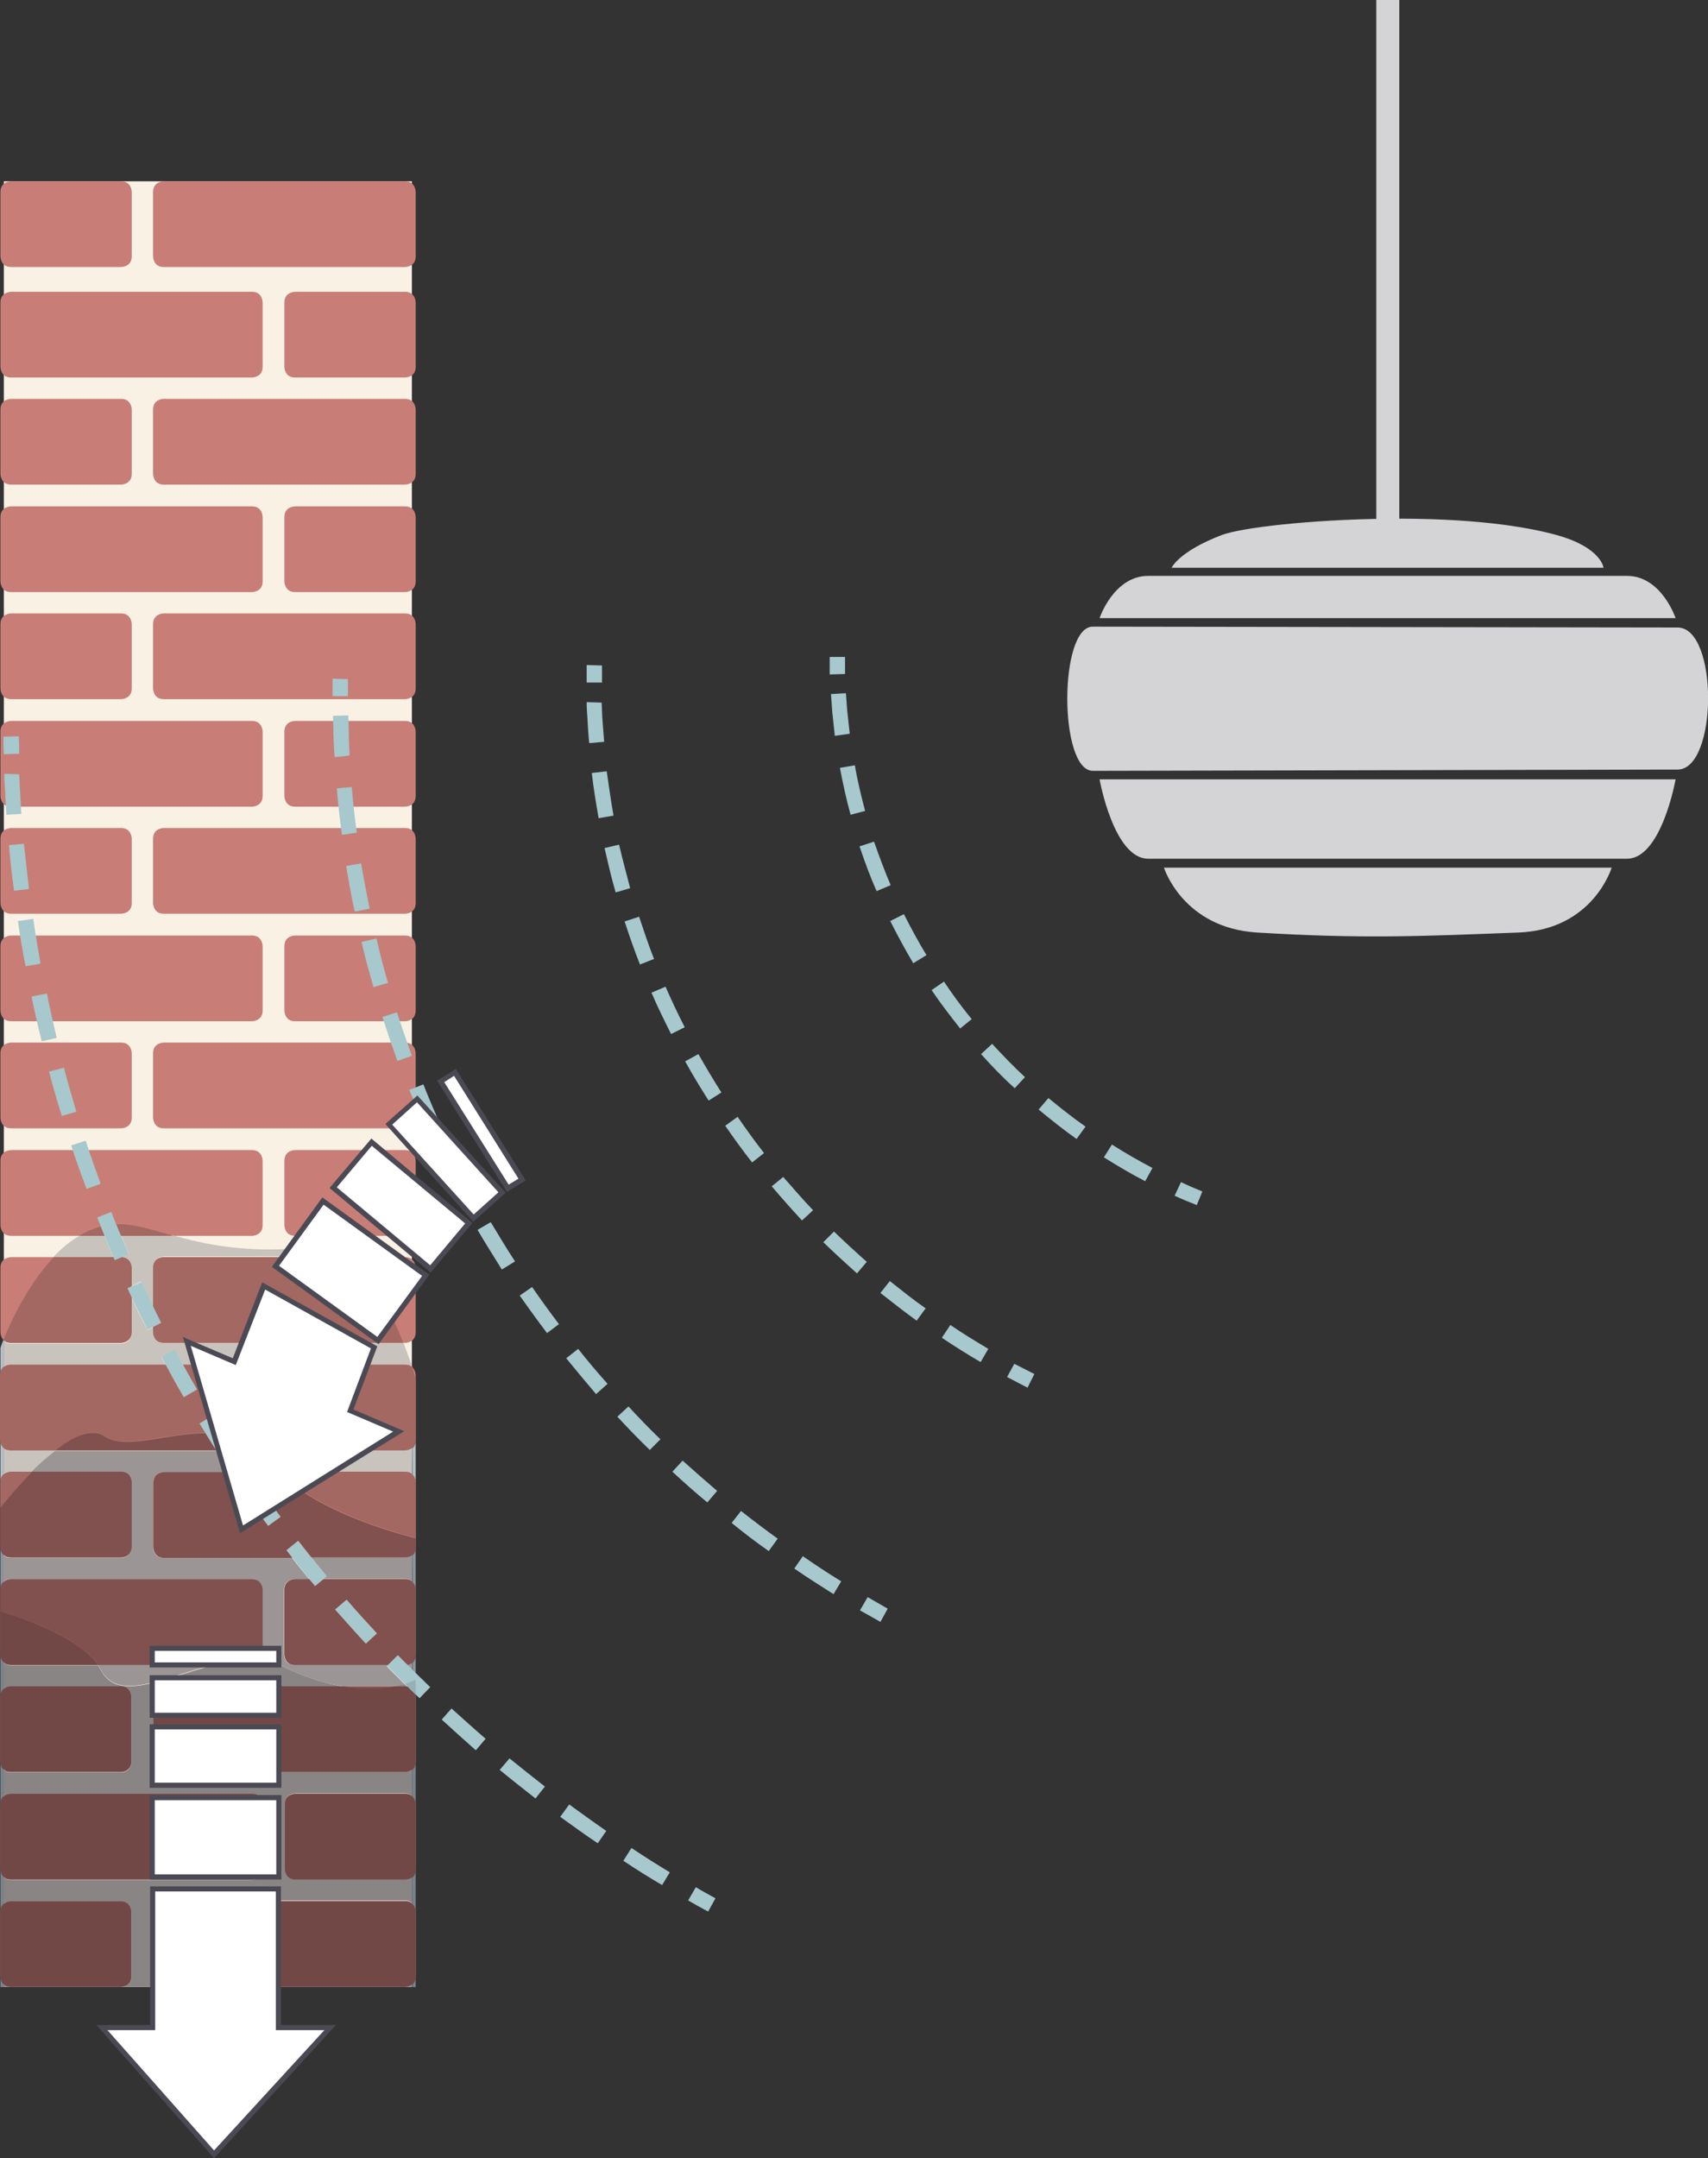 <?xml version="1.0" encoding="utf-8"?>
<!-- Generator: Adobe Illustrator 22.1.0, SVG Export Plug-In . SVG Version: 6.00 Build 0)  -->
<svg version="1.1" id="Ebene_1" xmlns="http://www.w3.org/2000/svg" xmlns:xlink="http://www.w3.org/1999/xlink" x="0px" y="0px"
	 viewBox="0 0 400.6 505.9" style="enable-background:new 0 0 400.6 505.9;" xml:space="preserve">
<rect x="0" y="0" width="400.6" height="505.9" fill="#333333" stroke="none"/>
<style type="text/css">
	.st0{fill:#FAF1E5;}
	.st1{fill:#D4D4D7;}
	.st2{fill:#C87E76;}
	.st3{fill:#B4BEC3;}
	.st4{fill:#C9C3BD;}
	.st5{fill:#A36862;}
	.st6{fill:#8A9399;}
	.st7{fill:#9B9695;}
	.st8{fill:#80514E;}
	.st9{fill:#A7C8CD;}
	.st10{fill:#7A8289;}
	.st11{fill:#8A8585;}
	.st12{fill:#724847;}
	.st13{fill:#93B1B7;}
	.st14{fill:#FFFFFF;}
	.st15{fill:#4B4A54;}
</style>
<g>
	<polyline class="st0" points="0.9,42.5 0.9,465.8 96.6,465.8 96.6,42.5 0.9,42.5 	"/>
	<path class="st1" d="M326.6,182.7H393c0,0-3.3,18.6-11.4,18.6c-3.6,0-28.5,0-55,0c-0.8,0-1.5,0-2.3,0c-26.5,0-51.4,0-55,0
		c-8.1,0-11.4-18.6-11.4-18.6h66.4H326.6L326.6,182.7z"/>
	<path class="st1" d="M326.6,144.9H393c0,0-3.3-9.9-11.4-9.9c-3.6,0-28.5,0-55,0c-0.8,0-1.5,0-2.3,0c-26.5,0-51.4,0-55,0
		c-8.1,0-11.4,9.9-11.4,9.9h66.4H326.6L326.6,144.9z"/>
	<path class="st1" d="M326.8,133.1h49.3c0,0-0.5-4.8-11.1-7.7c-7.2-2-20-4-39.7-3.8c-18,0.2-34.1,2.1-38.7,3.8
		c-10.2,3.9-11.8,7.7-11.8,7.7h49.3H326.8L326.8,133.1z"/>
	<path class="st1" d="M256.4,146.9c0.3,0,137.1,0.2,137.1,0.2c9.6,0.1,9.4,33.2,0,33.3c0,0-136.8,0.3-137.1,0.3
		C248.3,180.9,248.3,146.6,256.4,146.9L256.4,146.9z"/>
	<path class="st1" d="M327.6,203.4H378c0,0-4.3,14.5-21.8,15.2c-23.3,0.9-36.7,1.5-61.4,0c-17.4-1.1-21.8-15.2-21.8-15.2h50.3H327.6
		L327.6,203.4z"/>
	<polygon class="st1" points="322.8,0 322.8,132.7 328.2,132.7 328.2,0 	"/>
	<path class="st2" d="M2.6,68.4c0,0-2.5,0-2.5,2.5V86c0,0,0,2.5,2.5,2.5h56.5c0,0,2.5,0,2.5-2.5V70.9c0,0,0-2.5-2.5-2.5H2.6
		L2.6,68.4z"/>
	<path class="st2" d="M2.6,169c0,0-2.5,0-2.5,2.5v15.1c0,0,0,2.5,2.5,2.5h56.5c0,0,2.5,0,2.5-2.5v-15.1c0,0,0-2.5-2.5-2.5H2.6
		L2.6,169z"/>
	<path class="st2" d="M2.6,269.6c0,0-2.5,0-2.5,2.5v15.1c0,0,0,2.5,2.5,2.5h56.5c0,0,2.5,0,2.5-2.5v-15.1c0,0,0-2.5-2.5-2.5H2.6"/>
	<path class="st2" d="M2.6,370.2c0,0-2.5,0-2.5,2.5v15.1c0,0,0,2.5,2.5,2.5h56.5c0,0,2.5,0,2.5-2.5v-15.1c0,0,0-2.5-2.5-2.5H2.6"/>
	<path class="st2" d="M2.6,118.7c0,0-2.5,0-2.5,2.5v15.1c0,0,0,2.5,2.5,2.5h56.5c0,0,2.5,0,2.5-2.5v-15.1c0,0,0-2.5-2.5-2.5
		L2.6,118.7L2.6,118.7z"/>
	<path class="st2" d="M2.6,219.3c0,0-2.5,0-2.5,2.5v15.1c0,0,0,2.5,2.5,2.5h56.5c0,0,2.5,0,2.5-2.5v-15.1c0,0,0-2.5-2.5-2.5H2.6
		L2.6,219.3z"/>
	<path class="st2" d="M2.6,319.9c0,0-2.5,0-2.5,2.5v15.1c0,0,0,2.5,2.5,2.5h56.5c0,0,2.5,0,2.5-2.5v-15.1c0,0,0-2.5-2.5-2.5H2.6"/>
	<path class="st2" d="M2.6,420.5c0,0-2.5,0-2.5,2.5v15.1c0,0,0,2.5,2.5,2.5h56.5c0,0,2.5,0,2.5-2.5V423c0,0,0-2.5-2.5-2.5H2.6"/>
	<path class="st2" d="M2.6,93.5c0,0-2.5,0-2.5,2.5v15.1c0,0,0,2.5,2.5,2.5h25.8c0,0,2.5,0,2.5-2.5V96c0,0,0-2.5-2.5-2.5H2.6
		L2.6,93.5z"/>
	<path class="st2" d="M2.6,42.5c0,0-2.5,0-2.5,2.5v15.1c0,0,0,2.5,2.5,2.5h25.8c0,0,2.5,0,2.5-2.5V45c0,0,0-2.5-2.5-2.5H2.6
		L2.6,42.5z"/>
	<path class="st2" d="M2.6,194.1c0,0-2.5,0-2.5,2.5v15.1c0,0,0,2.5,2.5,2.5h25.8c0,0,2.5,0,2.5-2.5v-15.1c0,0,0-2.5-2.5-2.5H2.6
		L2.6,194.1z"/>
	<path class="st2" d="M2.6,294.7c0,0-2.5,0-2.5,2.5v15.1c0,0,0,2.5,2.5,2.5h25.7c0,0,2.5,0,2.5-2.5v-15.1c0,0,0-2.5-2.5-2.5H2.6"/>
	<path class="st2" d="M2.6,395.3c0,0-2.5,0-2.5,2.5v15.1c0,0,0,2.5,2.5,2.5h25.7c0,0,2.5,0,2.5-2.5v-15.1c0,0,0-2.5-2.5-2.5H2.6"/>
	<path class="st2" d="M2.6,143.8c0,0-2.5,0-2.5,2.5v15.1c0,0,0,2.5,2.5,2.5h25.8c0,0,2.5,0,2.5-2.5v-15.1c0,0,0-2.5-2.5-2.5H2.6
		L2.6,143.8z"/>
	<path class="st2" d="M2.6,244.4c0,0-2.5,0-2.5,2.5V262c0,0,0,2.5,2.5,2.5h25.8c0,0,2.5,0,2.5-2.5v-15.1c0,0,0-2.5-2.5-2.5H2.6
		L2.6,244.4z"/>
	<path class="st2" d="M2.6,345c0,0-2.5,0-2.5,2.5v15.1c0,0,0,2.5,2.5,2.5h25.7c0,0,2.5,0,2.5-2.5v-15.1c0,0,0-2.5-2.5-2.5H2.6"/>
	<path class="st2" d="M2.6,445.6c0,0-2.5,0-2.5,2.5v15.1c0,0,0,2.5,2.5,2.5h25.7c0,0,2.5,0,2.5-2.5v-15.1c0,0,0-2.5-2.5-2.5H2.6"/>
	<path class="st2" d="M69.2,68.4c0,0-2.5,0-2.5,2.5V86c0,0,0,2.5,2.5,2.5H95c0,0,2.5,0,2.5-2.5V70.9c0,0,0-2.5-2.5-2.5H69.2
		L69.2,68.4z"/>
	<path class="st2" d="M69.2,169c0,0-2.5,0-2.5,2.5v15.1c0,0,0,2.5,2.5,2.5H95c0,0,2.5,0,2.5-2.5v-15.1c0,0,0-2.5-2.5-2.5H69.2
		L69.2,169z"/>
	<path class="st2" d="M69.2,269.6c0,0-2.5,0-2.5,2.5v15.1c0,0,0,2.5,2.5,2.5H95c0,0,2.5,0,2.5-2.5v-15.1c0,0,0-2.5-2.5-2.5H69.2
		L69.2,269.6z"/>
	<path class="st2" d="M69.2,370.2c0,0-2.5,0-2.5,2.5v15.1c0,0,0,2.5,2.5,2.5H95c0,0,2.5,0,2.5-2.5v-15.1c0,0,0-2.5-2.5-2.5H69.2"/>
	<path class="st2" d="M69.2,118.7c0,0-2.5,0-2.5,2.5v15.1c0,0,0,2.5,2.5,2.5H95c0,0,2.5,0,2.5-2.5v-15.1c0,0,0-2.5-2.5-2.5
		L69.2,118.7L69.2,118.7z"/>
	<path class="st2" d="M69.2,219.3c0,0-2.5,0-2.5,2.5v15.1c0,0,0,2.5,2.5,2.5H95c0,0,2.5,0,2.5-2.5v-15.1c0,0,0-2.5-2.5-2.5H69.2
		L69.2,219.3z"/>
	<path class="st2" d="M69.2,319.9c0,0-2.5,0-2.5,2.5v15.1c0,0,0,2.5,2.5,2.5H95c0,0,2.5,0,2.5-2.5v-15.1c0,0,0-2.5-2.5-2.5H69.2"/>
	<path class="st2" d="M69.2,420.5c0,0-2.5,0-2.5,2.5v15.1c0,0,0,2.5,2.5,2.5H95c0,0,2.5,0,2.5-2.5V423c0,0,0-2.5-2.5-2.5H69.2"/>
	<path class="st2" d="M38.4,93.5c0,0-2.5,0-2.5,2.5v15.1c0,0,0,2.5,2.5,2.5H95c0,0,2.5,0,2.5-2.5V96c0,0,0-2.5-2.5-2.5H38.4
		L38.4,93.5z"/>
	<path class="st2" d="M38.4,42.5c0,0-2.5,0-2.5,2.5v15.1c0,0,0,2.5,2.5,2.5H95c0,0,2.5,0,2.5-2.5V45c0,0,0-2.5-2.5-2.5H38.4
		L38.4,42.5z"/>
	<path class="st2" d="M38.4,194.1c0,0-2.5,0-2.5,2.5v15.1c0,0,0,2.5,2.5,2.5H95c0,0,2.5,0,2.5-2.5v-15.1c0,0,0-2.5-2.5-2.5H38.4
		L38.4,194.1z"/>
	<path class="st2" d="M38.4,294.7c0,0-2.5,0-2.5,2.5v15.1c0,0,0,2.5,2.5,2.5H95c0,0,2.5,0,2.5-2.5v-15.1c0,0,0-2.5-2.5-2.5H38.4"/>
	<path class="st2" d="M38.4,395.3c0,0-2.5,0-2.5,2.5v15.1c0,0,0,2.5,2.5,2.5H95c0,0,2.5,0,2.5-2.5v-15.1c0,0,0-2.5-2.5-2.5H38.4"/>
	<path class="st2" d="M38.4,143.8c0,0-2.5,0-2.5,2.5v15.1c0,0,0,2.5,2.5,2.5H95c0,0,2.5,0,2.5-2.5v-15.1c0,0,0-2.5-2.5-2.5H38.4
		L38.4,143.8z"/>
	<path class="st2" d="M38.4,244.4c0,0-2.5,0-2.5,2.5V262c0,0,0,2.5,2.5,2.5H95c0,0,2.5,0,2.5-2.5v-15.1c0,0,0-2.5-2.5-2.5H38.4
		L38.4,244.4z"/>
	<path class="st2" d="M38.4,345c0,0-2.5,0-2.5,2.5v15.1c0,0,0,2.5,2.5,2.5H95c0,0,2.5,0,2.5-2.5v-15.1c0,0,0-2.5-2.5-2.5H38.4"/>
	<path class="st2" d="M38.4,445.6c0,0-2.5,0-2.5,2.5v15.1c0,0,0,2.5,2.5,2.5H95c0,0,2.5,0,2.5-2.5v-15.1c0,0,0-2.5-2.5-2.5H38.4"/>
	<path class="st3" d="M97.5,392.3L97.5,392.3v-31.7l0,0v-13c0,0,0-1.2-0.8-1.9v-6.2c0.5-0.4,0.8-1,0.8-1.9v-14.3l0,0V392.3
		 M0.1,347.5v-10c0,0.1,0,1.2,0.8,1.9v6.2C0.4,346,0.1,346.6,0.1,347.5 M0.1,322.4V316c0,0,0.2-0.7,0.7-1.9l0.1,0.1v6.2
		C0.4,320.8,0.1,321.4,0.1,322.4 M96.6,320.5C96.6,320.4,96.6,320.4,96.6,320.5L96.6,320.5C96.6,320.4,96.6,320.4,96.6,320.5"/>
	<path class="st4" d="M0.9,345.6v-6.2c0.4,0.3,0.9,0.6,1.7,0.6H13c-1.9,1.5-3.9,3.3-5.6,5H2.5C2.6,345,1.6,345,0.9,345.6
		 M96.6,345.6c-0.4-0.3-0.9-0.6-1.7-0.6H65.2c-0.7-0.7-1.4-1.5-2-2.3c-0.9-1.2-1.9-2.2-2.9-3c0.6-0.3,1.3-0.9,1.3-2.2v-15.1
		c0,0,0-2.5-2.5-2.5H42.9c-0.6-1.1-1.3-2.3-1.9-3.4l-3.1,1.7c0.3,0.6,0.6,1.2,1,1.8H2.6c0,0-0.9,0-1.7,0.6v-6.2
		c0.4,0.3,0.9,0.6,1.7,0.6h25.7c0,0,2.5,0,2.5-2.5v-8.4c1.2,2.6,2.5,5.2,3.8,7.7l1.4-0.7v1.3c0,0,0,2.5,2.5,2.5h56.2
		c0.8,2.2,1.5,4.1,2,5.5v0.1c-0.4-0.3-0.9-0.6-1.7-0.6H69.3c0,0-2.5,0-2.5,2.5v15.1c0,0,0,2.5,2.5,2.5H95c0,0,0.9,0,1.7-0.6
		L96.6,345.6 M35.9,306.4c-1-2-1.9-4-2.8-6l-2.3,1.1v-4.3c0,0,0-2.4-2.4-2.5l1.8-0.8c-0.6-1.4-1.2-2.8-1.8-4.3h12.2
		c5.7,1.6,12.8,3.3,22.8,3.3c3.2,0,6.6-0.2,10.4-0.6c0.4,0,0.7-0.1,1.1-0.1c2.4,0,4.7,0.9,6.8,2.3H38.6c0,0-2.5,0-2.5,2.5v9.4
		 M26.6,294.7H12.5c1.8-2,3.9-3.7,6.1-5h5.9C25.2,291.4,25.9,293.1,26.6,294.7"/>
	<path class="st5" d="M40.6,289.7H28.4c-0.4-0.9-0.8-1.8-1.1-2.7c0.2,0,0.4,0,0.6,0c0.4,0,0.8,0,1.1,0
		C32.4,287.2,36.1,288.4,40.6,289.7 M24.5,289.7h-5.9c1.6-1,3.3-1.7,5-2.2C23.9,288.2,24.2,289,24.5,289.7"/>
	<path class="st5" d="M13,340H2.5c-0.8,0-1.3-0.2-1.7-0.6C0,338.7,0,337.5,0,337.5v-15.1c0-1,0.4-1.6,0.8-1.9
		c0.7-0.6,1.7-0.6,1.7-0.6h36.3c1.4,2.6,2.8,5.1,4.3,7.7l3.1-1.8c-1.1-1.9-2.2-3.9-3.3-5.9h16.2c2.5,0,2.5,2.5,2.5,2.5v15.1
		c0,1.3-0.6,1.9-1.3,2.2c-2.3-1.9-5-2.9-7.8-3.4c-0.9-1.5-1.8-2.9-2.7-4.4l-3,1.8c0.5,0.7,0.9,1.5,1.4,2.2c-3.2,0-6.5,0.5-9.7,1
		s-6.2,1-8.7,1c-2.1,0-3.9-0.3-5.3-1.3c-0.8-0.5-1.7-0.8-2.7-0.8C19.2,335.9,16.1,337.6,13,340"/>
	<path class="st5" d="M28.3,314.8H2.6c-0.8,0-1.3-0.2-1.7-0.6l-0.1-0.1c1.5-3.8,5.6-12.8,11.8-19.4h14.1c0.1,0.2,0.2,0.4,0.3,0.7
		l1.5-0.7c2.4,0.1,2.4,2.5,2.4,2.5v4.3l-0.9,0.4c0.3,0.7,0.6,1.3,0.9,2v8.4C30.8,314.8,28.3,314.8,28.3,314.8"/>
	<path class="st5" d="M0.1,353.4v-5.9c0-1,0.4-1.6,0.8-1.9c0.7-0.6,1.7-0.6,1.7-0.6h4.9C3.2,349.3,0.1,353.4,0.1,353.4"/>
	<path class="st5" d="M95,340H69.3c-2.5,0-2.5-2.5-2.5-2.5v-15.1c0-2.5,2.5-2.5,2.5-2.5H95c0.8,0,1.3,0.2,1.7,0.6l0,0
		c0.5,1.7,0.8,2.7,0.8,2.7v14.3c0,1-0.4,1.6-0.8,1.9C95.9,340,95,340,95,340"/>
	<path class="st5" d="M94.6,314.8H38.4c-2.5,0-2.5-2.5-2.5-2.5V311l1.8-0.9c-0.6-1.2-1.2-2.4-1.8-3.7v-9.2c0-2.5,2.5-2.5,2.5-2.5
		h43.1C87.6,299,92,308.1,94.6,314.8"/>
	<path class="st5" d="M97.5,360.5c0,0-22-5.2-32.2-15.5H95c0.8,0,1.3,0.2,1.7,0.6c0.8,0.7,0.8,1.9,0.8,1.9V360.5"/>
	<path class="st6" d="M97.5,392.3c-0.3-0.3-0.6-0.6-0.8-0.8v-1.7c0.5-0.4,0.8-1,0.8-1.9v-15.1c0,0,0-1.2-0.8-2v-6.2
		c0.5-0.4,0.8-1,0.8-1.9v-2.1l0,0V392.3 M0.1,372.7v-10c0,0.1,0,1.2,0.8,1.9v6.2C0.4,371.1,0.1,371.7,0.1,372.7"/>
	<path class="st7" d="M92.6,395.3H80.4c-3.9-0.6-8.5-2-13.5-4.4c-1.9-0.9-3.8-1.4-5.8-1.6c0.3-0.4,0.4-0.9,0.4-1.5v-15.1
		c0,0,0-2.5-2.5-2.5H2.5c0,0-0.9,0-1.7,0.6v-6.2c0.4,0.3,0.9,0.6,1.7,0.6h25.7c0,0,2.5,0,2.5-2.5v-15.1c0,0,0-2.5-2.5-2.5H7.3
		c1.7-1.8,3.7-3.5,5.6-5h37.7c0.6,1,1.2,1.9,1.9,2.9l3-2c-0.2-0.3-0.4-0.6-0.6-0.9H59c0,0,0.6,0,1.3-0.3c1,0.8,2,1.8,2.9,3
		c0.6,0.8,1.3,1.6,2,2.3H38.4c0,0-2.5,0-2.5,2.5v15.1c0,0,0,2.5,2.5,2.5h30.1c1.3,1.7,2.7,3.4,4,5h-3.4c0,0-2.5,0-2.5,2.5v15.1
		c0,0,0,2.5,2.5,2.5H91l-0.3,0.3c1.4,1.4,2.8,2.8,4.2,4.2C94.3,395,93.5,395.2,92.6,395.3 M30.4,395.2c-3,0-5.3-1-6.8-3.9
		c-0.2-0.3-0.4-0.7-0.6-1h27c-2.3,0.5-4.5,1.2-6.7,1.9C38.5,393.7,34,395.2,30.4,395.2 M96.6,391.4c-0.4-0.4-0.8-0.8-1.2-1.2
		c0.3-0.1,0.8-0.2,1.2-0.5V391.4 M96.6,370.7c-0.4-0.3-0.9-0.6-1.7-0.6H75.8l0.8-0.6c-1.2-1.5-2.4-2.9-3.6-4.4h22c0,0,0.9,0,1.7-0.6
		L96.6,370.7"/>
	<path class="st8" d="M50,390.3H23c-5.1-7.7-22.9-12.6-22.9-12.6v10.1l0,0v-15.1c0-1,0.4-1.6,0.8-1.9c0.7-0.6,1.7-0.6,1.7-0.6h56.5
		c2.5,0,2.5,2.5,2.5,2.5v15.1c0,0.7-0.2,1.2-0.4,1.5c-0.9-0.1-1.8-0.2-2.7-0.2C55.7,389.2,52.8,389.6,50,390.3"/>
	<path class="st8" d="M59.1,340H55c-0.8-1.2-1.6-2.5-2.4-3.7c2.8,0.5,5.4,1.5,7.8,3.4C59.7,340,59.1,340,59.1,340 M50.7,340H13
		c3-2.4,6.1-4.1,8.8-4.1c1,0,1.9,0.2,2.7,0.8c1.4,0.9,3.2,1.3,5.3,1.3c2.6,0,5.6-0.5,8.7-1c3.1-0.5,6.4-1,9.7-1
		C49,337.3,49.8,338.7,50.7,340"/>
	<path class="st8" d="M28.3,365.1H2.6c-0.8,0-1.3-0.2-1.7-0.6c-0.8-0.7-0.8-1.9-0.8-1.9v-9.2c0,0,3.2-4.1,7.4-8.4h20.9
		c2.5,0,2.5,2.5,2.5,2.5v15.1C30.8,365.1,28.3,365.1,28.3,365.1"/>
	<path class="st8" d="M91,390.3H69.2c-2.5,0-2.5-2.5-2.5-2.5v-15.1c0-2.5,2.5-2.5,2.5-2.5h3.4c0.4,0.5,0.9,1.1,1.3,1.6l2-1.6H95
		c0.8,0,1.3,0.2,1.7,0.6c0.8,0.7,0.8,2,0.8,2v15.1c0,1-0.4,1.6-0.8,1.9s-0.9,0.5-1.2,0.5c-0.7-0.7-1.4-1.4-2.1-2.2L91,390.3
		 M81.3,375l-2.7,2.3c2.4,2.7,4.8,5.4,7.2,8l2.6-2.4C86,380.3,83.6,377.7,81.3,375"/>
	<path class="st8" d="M86.7,395.9c-1.9,0-4-0.2-6.3-0.5h12.2C91,395.6,89,395.9,86.7,395.9"/>
	<path class="st8" d="M95,365.1H73.1c-1-1.3-2.1-2.6-3.1-3.9l-2.8,2.2c0.5,0.6,0.9,1.2,1.4,1.8H38.5c-2.5,0-2.5-2.5-2.5-2.5v-15.1
		c0-2.5,2.5-2.5,2.5-2.5h26.8c10.2,10.4,32.2,15.5,32.2,15.5v2.1c0,1-0.4,1.6-0.8,1.9C95.9,365.1,95,365.1,95,365.1 M59.5,346.8
		l-2.9,2c2,3,4.1,5.9,6.3,8.8l2.9-2.1C63.6,352.7,61.5,349.8,59.5,346.8"/>
	<path class="st9" d="M138.8,181.2c0.4,3.6,1,7.1,1.6,10.6l3.5-0.6c-0.6-3.4-1.1-6.9-1.6-10.4L138.8,181.2L138.8,181.2z
		 M141.8,198.8c0.8,3.5,1.6,7,2.6,10.4l3.4-1c-0.9-3.4-1.8-6.8-2.6-10.2L141.8,198.8L141.8,198.8z M146.5,216
		c1.1,3.4,2.3,6.8,3.6,10.1l3.3-1.3c-1.3-3.3-2.4-6.6-3.5-9.9L146.5,216L146.5,216z M152.8,232.7c1.4,3.3,3,6.5,4.6,9.7l3.2-1.6
		c-1.6-3.1-3.1-6.3-4.5-9.5L152.8,232.7L152.8,232.7z M160.7,248.8c1.7,3.1,3.6,6.2,5.5,9.2l3-1.9c-1.9-3-3.7-6-5.4-9L160.7,248.8
		L160.7,248.8z M170.1,263.9c2,2.9,4.1,5.8,6.3,8.6l2.8-2.2c-2.2-2.8-4.2-5.6-6.2-8.5L170.1,263.9L170.1,263.9z M181,278.1
		c2.3,2.7,4.7,5.4,7.1,8l2.6-2.4c-2.4-2.5-4.7-5.2-7-7.8L181,278.1L181,278.1z M193.1,291.2c2.6,2.5,5.2,4.9,7.9,7.3l2.3-2.7
		c-2.6-2.3-5.2-4.7-7.7-7.1L193.1,291.2L193.1,291.2z M206.5,303.1c2.8,2.2,5.6,4.4,8.5,6.5l2.1-2.9c-2.9-2-5.6-4.2-8.4-6.4
		L206.5,303.1L206.5,303.1z M220.9,313.6c3,2,6,3.9,9.1,5.7l1.8-3.1c-3-1.8-6-3.6-8.9-5.6L220.9,313.6L220.9,313.6z"/>
	<path class="st9" d="M137.6,155.9c0,1.4,0,2.7,0,4.1h3.6c0-1.4,0-2.7,0-4L137.6,155.9L137.6,155.9z M137.6,164.6
		c0,1.4,0.1,2.7,0.2,4.1v0.1l1.8-0.1l-1.8,0.1c0.1,1.8,0.2,3.6,0.4,5.4l3.5-0.3c-0.1-1.7-0.3-3.5-0.4-5.2l0,0l0,0l0,0
		c-0.1-1.3-0.1-2.7-0.2-4L137.6,164.6L137.6,164.6z M236.2,322.8c1.6,0.8,3.2,1.7,4.8,2.5l1.6-3.2c-1.6-0.8-3.1-1.6-4.7-2.4
		L236.2,322.8L236.2,322.8z"/>
	<path class="st9" d="M2.1,198.1c0.3,3.6,0.7,7.2,1.2,10.7l3.5-0.4c-0.4-3.5-0.8-7-1.2-10.6L2.1,198.1 M4.2,215.9
		c0.5,3.6,1.1,7.1,1.8,10.6l3.5-0.6c-0.6-3.5-1.2-7-1.7-10.5L4.2,215.9 M7.4,233.6c0.7,3.5,1.5,7,2.4,10.5l3.5-0.8
		c-0.8-3.4-1.6-6.9-2.3-10.4L7.4,233.6 M11.5,251.2c0.9,3.5,1.9,6.9,3,10.4l3.4-1c-1-3.4-2-6.8-2.9-10.3L11.5,251.2 M16.7,268.5
		c1.1,3.4,2.3,6.8,3.6,10.2l3.3-1.2c-1.2-3.3-2.4-6.7-3.5-10.1L16.7,268.5 M22.8,285.4c1.3,3.3,2.7,6.7,4.1,10l3.3-1.4
		c-1.4-3.3-2.8-6.5-4.1-9.9L22.8,285.4 M29.9,302c1.5,3.3,3.1,6.5,4.7,9.7l3.2-1.6c-1.6-3.2-3.1-6.4-4.6-9.6L29.9,302 M37.9,318.1
		c1.7,3.2,3.4,6.3,5.2,9.4l3.1-1.8c-1.8-3.1-3.5-6.2-5.2-9.3L37.9,318.1 M46.8,333.7c1.9,3.1,3.8,6.1,5.8,9.1l3-2
		c-1.9-3-3.8-6-5.7-9L46.8,333.7 M56.6,348.9c2,3,4.1,5.9,6.3,8.8l2.9-2.1c-2.1-2.9-4.2-5.8-6.2-8.7L56.6,348.9 M67.2,363.4
		c2.2,2.8,4.4,5.7,6.7,8.4l2.7-2.3c-2.3-2.7-4.5-5.5-6.7-8.3L67.2,363.4 M78.6,377.3c2.4,2.7,4.8,5.4,7.2,8l2.6-2.4
		c-2.4-2.6-4.8-5.2-7.1-7.9L78.6,377.3 M90.8,390.5c2.5,2.6,5,5.1,7.6,7.6l2.5-2.6c-2.6-2.5-5.1-5-7.6-7.5L90.8,390.5 M103.6,403.1
		c2.6,2.4,5.3,4.8,8,7.2l2.3-2.7c-2.7-2.3-5.3-4.7-8-7.1L103.6,403.1 M117.2,414.9c2.8,2.3,5.6,4.5,8.4,6.7l2.2-2.8
		c-2.8-2.2-5.6-4.4-8.3-6.6L117.2,414.9 M131.4,425.9c2.9,2.1,5.8,4.2,8.8,6.2l2-2.9c-2.9-2-5.8-4.1-8.7-6.2L131.4,425.9
		 M146.2,436.2c3,2,6,3.9,9.1,5.7l1.8-3c-3-1.8-6-3.7-9-5.7L146.2,436.2"/>
	<path class="st9" d="M0.8,172.7c0,1.4,0,2.7,0.1,4.1l3.6-0.1c0-1.4,0-2.7-0.1-4.1L0.8,172.7L0.8,172.7z M1,181.4
		c0,1.4,0.1,2.7,0.2,4.1v0.1l1.8-0.1l-1.8,0.1c0.1,1.8,0.2,3.6,0.3,5.4l3.5-0.2c-0.1-1.8-0.2-3.5-0.3-5.3l0,0l0,0l-1.1,0.1l1.1-0.1
		l0,0l-1.1,0.1l1.1-0.1l0,0c-0.1-1.3-0.1-2.7-0.2-4L1,181.4L1,181.4z M161.4,445.5c1.6,0.9,3.1,1.8,4.7,2.6l1.7-3.1
		c-1.6-0.9-3.1-1.7-4.6-2.6L161.4,445.5L161.4,445.5z"/>
	<path class="st9" d="M270.3,273.8c-3.2-1.7-6.4-3.5-9.5-5.5l-1.9,3c3.2,2,6.4,3.9,9.7,5.6L270.3,273.8L270.3,273.8z M254.6,264.1
		c-3-2.1-5.9-4.4-8.7-6.7l-2.3,2.7c2.9,2.4,5.8,4.7,8.9,6.9L254.6,264.1L254.6,264.1z M240.4,252.5c-2.7-2.5-5.2-5.1-7.7-7.8
		l-2.6,2.4c2.5,2.8,5.1,5.5,7.9,8L240.4,252.5L240.4,252.5z M227.9,238.9c-2.3-2.8-4.5-5.8-6.5-8.8l-2.9,2c2.1,3.1,4.4,6.1,6.7,9
		L227.9,238.9L227.9,238.9z M217.3,223.9c-1.9-3.1-3.6-6.3-5.3-9.6l-3.2,1.6c1.7,3.4,3.5,6.7,5.4,9.9L217.3,223.9L217.3,223.9z
		 M208.9,207.5c-1.4-3.3-2.7-6.8-3.9-10.2l-3.4,1.1c1.2,3.6,2.5,7.1,4,10.5L208.9,207.5L208.9,207.5z M202.9,190.1
		c-0.9-3.5-1.8-7.1-2.4-10.7L197,180c0.7,3.7,1.5,7.4,2.5,11L202.9,190.1L202.9,190.1z"/>
	<path class="st9" d="M282,279.3c-1.7-0.7-3.4-1.4-5-2.2l-1.5,3.2c1.7,0.8,3.4,1.5,5.2,2.2L282,279.3L282,279.3z M199.3,172
		c-0.2-1.8-0.4-3.6-0.6-5.5l0,0l0,0c-0.1-1.3-0.2-2.6-0.3-4l-3.5,0.2c0.1,1.4,0.2,2.7,0.3,4.1v0.1l0,0l0,0c0.2,1.9,0.4,3.7,0.6,5.6
		L199.3,172L199.3,172z M198.2,158c0-1.3,0-2.7,0-4h-3.6c0,1.4,0,2.7,0,4.1L198.2,158L198.2,158z"/>
	<path class="st9" d="M197.3,370.7c-3.1-1.9-6.1-3.9-9-5.9l-2,2.9c3,2.1,6.1,4,9.2,6L197.3,370.7L197.3,370.7z M182.4,360.7
		c-2.9-2.1-5.8-4.3-8.6-6.5l-2.2,2.8c2.8,2.3,5.7,4.5,8.7,6.6L182.4,360.7L182.4,360.7z M168.2,349.5c-2.7-2.3-5.4-4.7-8.1-7.1
		l-2.4,2.6c2.7,2.5,5.4,4.9,8.2,7.2L168.2,349.5L168.2,349.5z M154.9,337.4c-2.6-2.5-5.1-5.1-7.5-7.7l-2.6,2.4
		c2.5,2.7,5,5.3,7.6,7.8L154.9,337.4L154.9,337.4z M142.5,324.4c-2.4-2.7-4.7-5.4-6.9-8.2l-2.8,2.2c2.3,2.8,4.6,5.6,7,8.4
		L142.5,324.4L142.5,324.4z M131.1,310.4c-2.2-2.9-4.3-5.8-6.3-8.7l-2.9,2c2.1,3,4.2,5.9,6.4,8.8L131.1,310.4L131.1,310.4z
		 M120.8,295.7c-2-3-3.8-6.1-5.7-9.2l-3.1,1.8c1.8,3.1,3.8,6.2,5.7,9.3L120.8,295.7L120.8,295.7z M111.5,280.2
		c-1.7-3.1-3.4-6.3-5-9.6l-3.2,1.6c1.6,3.3,3.3,6.5,5,9.7L111.5,280.2L111.5,280.2z M103.5,264.1c-1.5-3.3-2.9-6.6-4.2-9.9l-3.3,1.3
		c1.4,3.4,2.8,6.7,4.3,10L103.5,264.1L103.5,264.1z M96.6,247.5c-1.2-3.4-2.4-6.8-3.5-10.2l-3.4,1.1c1.1,3.5,2.3,6.9,3.5,10.3
		L96.6,247.5L96.6,247.5z M91,230.4c-1-3.4-1.9-6.9-2.7-10.4l-3.5,0.8c0.8,3.6,1.8,7.1,2.8,10.6L91,230.4L91,230.4z M86.7,213
		c-0.7-3.5-1.4-7-2-10.6l-3.5,0.6c0.6,3.6,1.2,7.2,2,10.7L86.7,213L86.7,213z M83.7,195.2c-0.5-3.5-0.9-7.1-1.2-10.7l-3.5,0.3
		c0.3,3.6,0.7,7.3,1.2,10.9L83.7,195.2L83.7,195.2z"/>
	<path class="st9" d="M208.2,377.1c-1.6-0.9-3.1-1.8-4.7-2.7l-1.8,3.1c1.6,0.9,3.2,1.8,4.8,2.7L208.2,377.1L208.2,377.1z M82,177.1
		c-0.1-1.8-0.2-3.6-0.2-5.4l0,0l0,0c0-1.3-0.1-2.7-0.1-4l-3.6,0.1c0,1.4,0.1,2.7,0.1,4.1v0.1l0,0l0,0c0.1,1.8,0.1,3.6,0.3,5.5
		L82,177.1L82,177.1z M81.6,163.2c0-1.4,0-2.7,0-4l-3.6-0.1c0,1.4,0,2.7,0,4.1H81.6L81.6,163.2z"/>
	<path class="st10" d="M97.5,465.8H0.1v-2.5c0,0.1,0,1.2,0.8,1.9v0.6h1.7l0,0h25.7l0,0h10.1l0,0H95l0,0h1.7v-0.6
		c0.5-0.4,0.8-1,0.8-1.9v-15.1c0,0,0-1.2-0.8-1.9v-6.2c0.5-0.4,0.8-1,0.8-1.9v-15.1c0,0,0-1.2-0.8-2v-6.2c0.5-0.4,0.8-1,0.8-1.9
		v-15.1c0,0,0-0.3-0.1-0.7l0.1,0.1V465.8 M0.1,448.1v-10c0,0.1,0,1.2,0.8,1.9v6.2C0.4,446.6,0.1,447.2,0.1,448.1 M0.1,423v-10
		c0,0.1,0,1.2,0.8,1.9v6.2C0.4,421.4,0.1,422,0.1,423 M0.1,397.8v-10c0,0.1,0,1.2,0.8,1.9v6.2C0.4,396.3,0.1,396.9,0.1,397.8"/>
	<path class="st11" d="M96.6,465.8H95c0,0,0.9,0,1.7-0.6L96.6,465.8 M38.4,465.8H28.3c0,0,2.5,0,2.5-2.5v-15.1c0,0,0-2.5-2.5-2.5
		H2.6c0,0-0.9,0-1.7,0.6v-6.2c0.4,0.3,0.9,0.6,1.7,0.6h56.5c0,0,2.5,0,2.5-2.5v-15.1c0,0,0-2.5-2.5-2.5H2.6c0,0-0.9,0-1.7,0.6v-6.3
		c0.4,0.3,0.9,0.6,1.7,0.6h25.7c0,0,2.5,0,2.5-2.5v-15.1c0,0,0-2.5-2.5-2.5H2.6c0,0-0.9,0-1.7,0.6v-6.2c0.4,0.3,0.9,0.6,1.7,0.6H23
		c0.2,0.3,0.4,0.7,0.6,1c1.5,2.9,3.8,3.9,6.8,3.9c3.6,0,8.1-1.5,13-3c2.2-0.7,4.4-1.4,6.7-1.9h9.1c0,0,1.3,0,2.1-1
		c2,0.2,3.9,0.7,5.8,1.6c5,2.4,9.6,3.7,13.5,4.4h-42c0,0-2.5,0-2.5,2.5v15c0,0,0,2.5,2.5,2.5H95c0,0,0.9,0,1.7-0.6v6.2
		c-0.4-0.3-0.9-0.6-1.7-0.6H69.3c0,0-2.5,0-2.5,2.5V438c0,0,0,2.5,2.5,2.5H95c0,0,0.9,0,1.7-0.6v6.2c-0.4-0.3-0.9-0.6-1.7-0.6H38.5
		c0,0-2.5,0-2.5,2.5v15.1C35.9,463.2,35.9,465.8,38.4,465.8 M2.6,465.8H0.9v-0.6C1.3,465.5,1.8,465.8,2.6,465.8 M95.5,395.4
		c-0.2,0-0.4-0.1-0.6-0.1h-2.3c0.9-0.2,1.7-0.4,2.3-0.5C95.1,395,95.3,395.2,95.5,395.4"/>
	<path class="st12" d="M59.1,390.3H50c2.8-0.7,5.6-1.1,8.4-1.1c0.9,0,1.8,0,2.7,0.2C60.4,390.3,59.1,390.3,59.1,390.3 M23,390.3H2.6
		c-0.8,0-1.3-0.2-1.7-0.6c-0.8-0.7-0.8-1.9-0.8-1.9v-10.1C0.1,377.7,17.8,382.6,23,390.3"/>
	<path class="st12" d="M59.1,440.6H2.6c-0.8,0-1.3-0.2-1.7-0.6c-0.8-0.7-0.8-1.9-0.8-1.9V423c0-1,0.4-1.6,0.8-1.9
		c0.7-0.6,1.7-0.6,1.7-0.6h56.5c2.5,0,2.5,2.5,2.5,2.5v15.1C61.6,440.6,59.1,440.6,59.1,440.6"/>
	<path class="st12" d="M28.3,415.4H2.6c-0.8,0-1.3-0.2-1.7-0.6c-0.8-0.7-0.8-1.9-0.8-1.9v-15.1c0-1,0.4-1.6,0.8-1.9
		c0.7-0.6,1.7-0.6,1.7-0.6h25.7c2.5,0,2.5,2.5,2.5,2.5v15.1C30.8,415.4,28.3,415.4,28.3,415.4"/>
	<path class="st12" d="M28.3,465.8H2.6l0,0c-0.8,0-1.3-0.2-1.7-0.6c-0.8-0.7-0.8-1.9-0.8-1.9v-15.1c0-1,0.4-1.6,0.8-1.9
		c0.7-0.6,1.7-0.6,1.7-0.6h25.7c2.5,0,2.5,2.5,2.5,2.5v15.1C30.8,465.8,28.3,465.8,28.3,465.8L28.3,465.8"/>
	<path class="st12" d="M95,440.6H69.3c-2.5,0-2.5-2.5-2.5-2.5V423c0-2.5,2.5-2.5,2.5-2.5H95c0.8,0,1.3,0.2,1.7,0.6
		c0.8,0.7,0.8,2,0.8,2v15.1c0,1-0.4,1.6-0.8,1.9C95.9,440.6,95,440.6,95,440.6"/>
	<path class="st12" d="M95,415.4H38.5c-2.5,0-2.5-2.5-2.5-2.5v-15.1c0-2.5,2.5-2.5,2.5-2.5h42c2.3,0.4,4.4,0.5,6.3,0.5
		c2.3,0,4.3-0.2,5.9-0.5H95c0.2,0,0.4,0,0.6,0.1c0.6,0.6,1.2,1.2,1.8,1.8c0.1,0.4,0.1,0.7,0.1,0.7v15c0,1-0.4,1.6-0.8,1.9
		C95.9,415.4,95,415.4,95,415.4"/>
	<path class="st12" d="M95,465.8H38.5l0,0c-2.5,0-2.5-2.5-2.5-2.5v-15.1c0-2.5,2.5-2.5,2.5-2.5H95c0.8,0,1.3,0.2,1.7,0.6
		c0.8,0.7,0.8,1.9,0.8,1.9v15.1c0,1-0.4,1.6-0.8,1.9C95.9,465.8,95,465.8,95,465.8L95,465.8"/>
	<path class="st13" d="M97.5,397.2L97.5,397.2l-0.1-0.1c-0.6-0.6-1.2-1.2-1.8-1.8c-0.2-0.2-0.4-0.4-0.6-0.6c1.6-0.5,2.5-0.9,2.5-0.9
		V397.2"/>
	<polygon class="st14" points="77.4,475.3 65.3,475.3 65.3,442.8 35.8,442.8 35.8,475.3 23.9,475.3 50.2,505 	"/>
	<polygon class="st15" points="77.4,475.3 77.4,474.7 65.9,474.7 65.9,442.2 35.2,442.2 35.2,474.7 22.6,474.7 50.2,505.9 
		78.8,474.7 77.4,474.7 77.4,475.3 77,474.9 50.2,504.1 25.2,475.9 36.4,475.9 36.4,443.4 64.7,443.4 64.7,475.9 77.4,475.9 
		77.4,475.3 77,474.9 	"/>
	<polygon class="st14" points="65.4,418.5 65.4,404.8 35.7,404.8 35.7,418.5 	"/>
	<polygon class="st15" points="65.4,418.5 66,418.5 66,404.2 35.1,404.2 35.1,419.1 66,419.1 66,418.5 65.4,418.5 65.4,417.9 
		36.3,417.9 36.3,405.4 64.8,405.4 64.8,418.5 65.4,418.5 65.4,417.9 	"/>
	<polygon class="st14" points="65.4,440 65.4,421.4 35.7,421.4 35.7,440 	"/>
	<polygon class="st15" points="65.4,440 66,440 66,420.8 35.1,420.8 35.1,440.6 66,440.6 66,440 65.4,440 65.4,439.4 36.3,439.4 
		36.3,422 64.8,422 64.8,440 65.4,440 65.4,439.4 	"/>
	<polygon class="st14" points="65.4,402.1 65.4,393.3 35.7,393.3 35.7,402.1 	"/>
	<polygon class="st15" points="65.4,402.1 66,402.1 66,392.7 35.1,392.7 35.1,402.7 66,402.7 66,402.1 65.4,402.1 65.4,401.5 
		36.3,401.5 36.3,393.9 64.8,393.9 64.8,402.1 65.4,402.1 65.4,401.5 	"/>
	<polygon class="st14" points="65.4,390.3 65.4,386.4 35.7,386.4 35.7,390.3 	"/>
	<polygon class="st15" points="65.4,390.3 66,390.3 66,385.8 35.1,385.8 35.1,390.9 66,390.9 66,390.3 65.4,390.3 65.4,389.7 
		36.3,389.7 36.3,387 64.8,387 64.8,390.3 65.4,390.3 65.4,389.7 	"/>
	<polygon class="st14" points="43.8,314.5 55,319.2 61.8,301.5 87.7,315.9 82.2,330.7 93.5,335.5 56.6,358.5 	"/>
	<polygon class="st15" points="43.8,314.5 44,313.9 54.6,318.4 61.5,300.6 88.5,315.6 82.9,330.4 94.8,335.5 56.3,359.4 42.9,313.4 
		44,313.9 43.8,314.5 44.4,314.3 57,357.6 92.2,335.6 81.4,331 87,316.1 62.2,302.3 55.3,320 43.6,315 43.8,314.5 44.4,314.3 	"/>
	<polygon class="st14" points="78.2,278.4 87.2,267.8 109.9,286.8 100.9,297.4 	"/>
	<polygon class="st15" points="78.2,278.4 77.7,278 87.1,266.9 110.8,286.7 101,298.3 77.3,278.5 77.7,278 78.2,278.4 78.6,278 
		100.9,296.6 109.1,286.8 87.2,268.6 78.6,278.8 78.2,278.4 78.6,278 	"/>
	<polygon class="st14" points="64.6,296.9 75.8,281.6 99.8,299 88.6,314.3 	"/>
	<polygon class="st15" points="64.6,296.9 64.1,296.5 75.6,280.7 100.7,298.8 88.8,315.1 63.8,297 64.1,296.5 64.6,296.9 65,296.4 
		88.5,313.4 99,299.1 75.9,282.4 65.1,297.2 64.6,296.9 65,296.4 	"/>
	<polygon class="st14" points="91.2,263.6 97.9,257.6 117.7,279.6 111.1,285.6 	"/>
	<polygon class="st15" points="91.2,263.6 90.8,263.1 97.9,256.8 118.6,279.6 111,286.4 90.4,263.5 90.8,263.1 91.2,263.6 
		91.6,263.2 111.1,284.7 116.9,279.5 97.8,258.4 91.6,264 91.2,263.6 91.6,263.2 	"/>
	<polygon class="st14" points="103.4,253.5 106.7,251.4 122.5,276.5 119.1,278.6 	"/>
	<polygon class="st15" points="103.4,253.5 103.1,253 106.9,250.6 123.3,276.7 118.9,279.4 102.5,253.3 103.1,253 103.4,253.5 
		103.9,253.2 119.3,277.7 121.6,276.3 106.5,252.2 103.7,254 103.4,253.5 103.9,253.2 	"/>
</g>
</svg>
